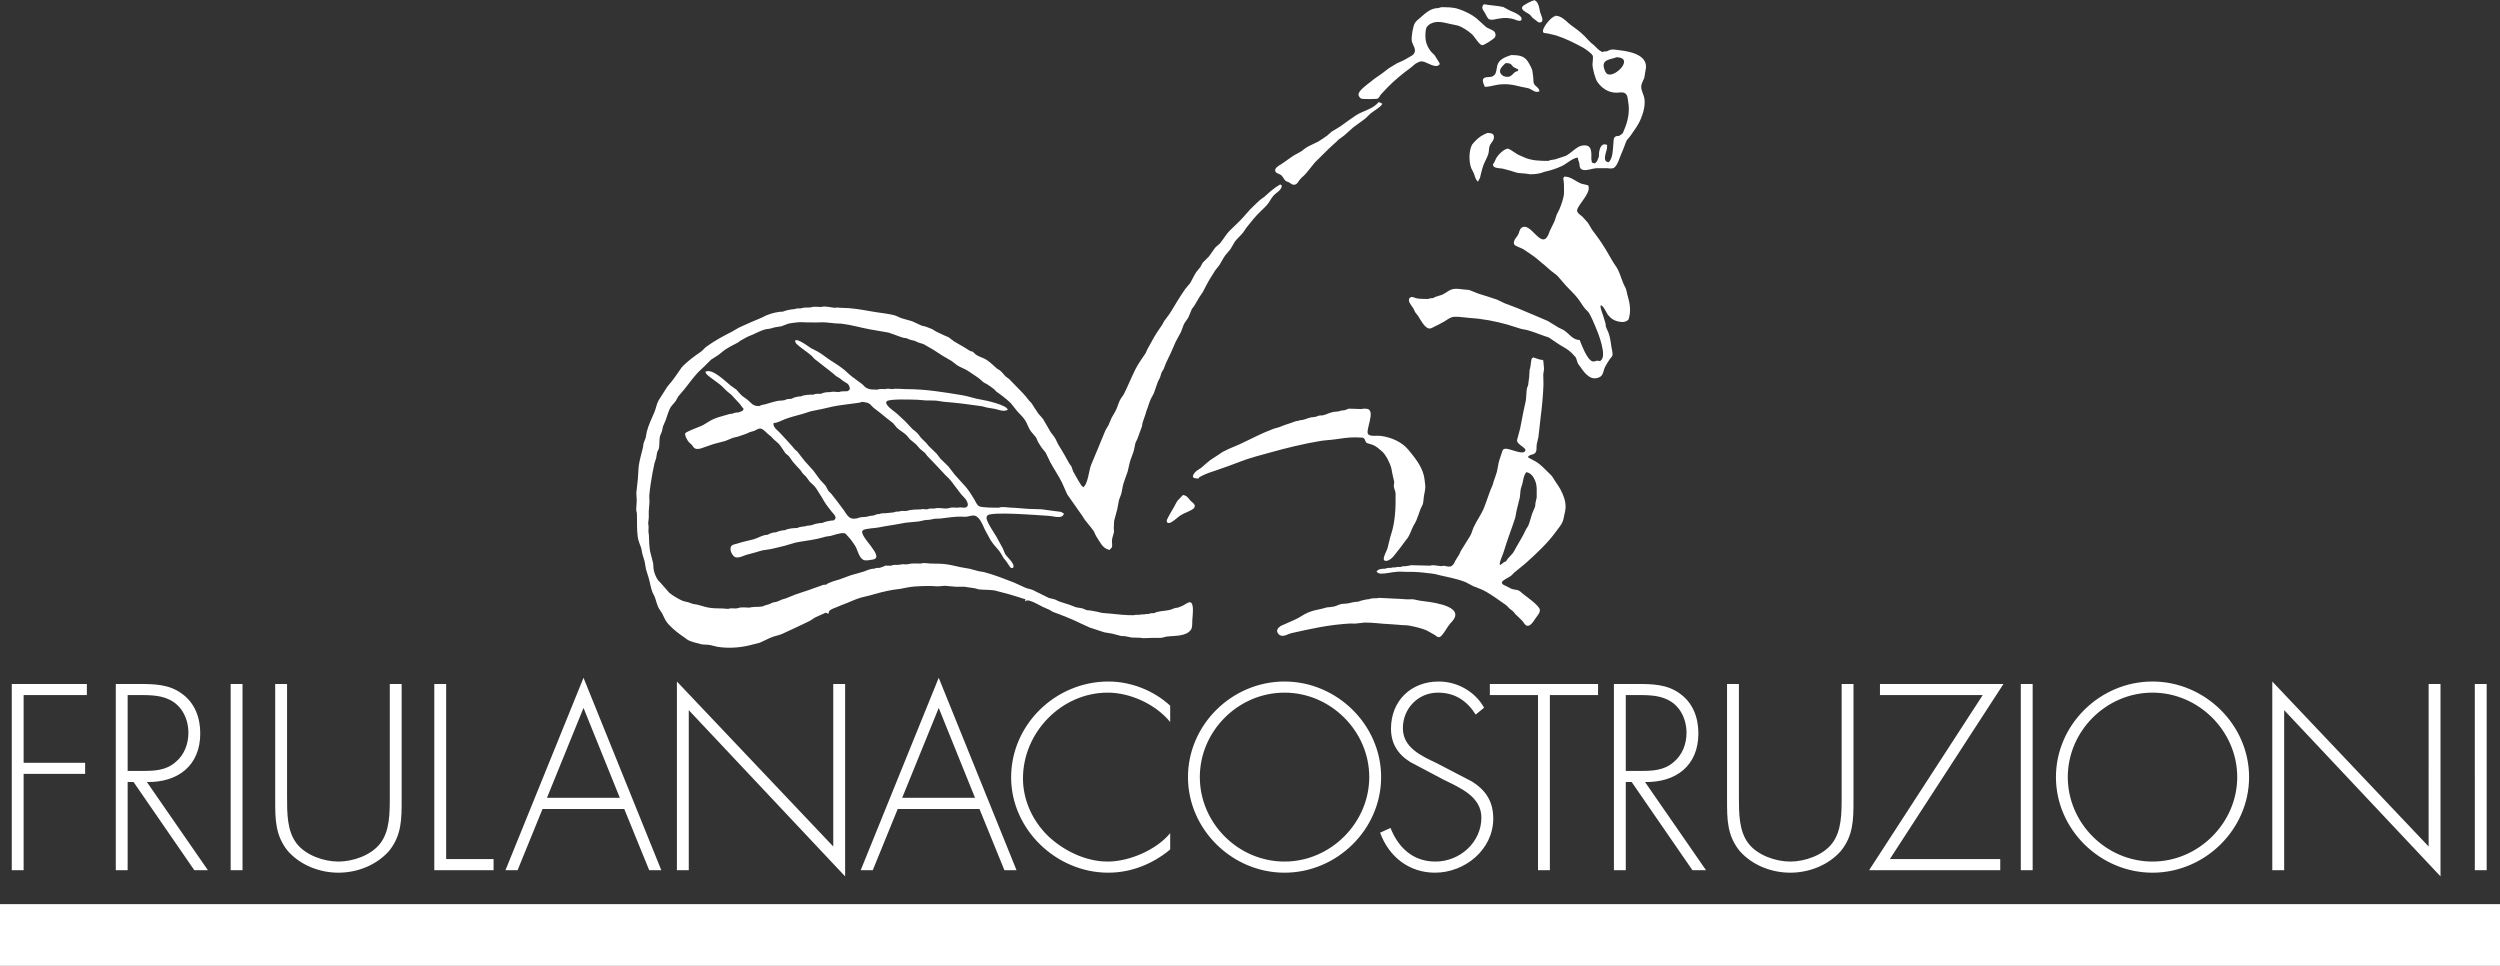 <svg xmlns="http://www.w3.org/2000/svg" viewBox="0 0 568.13 219.492"><rect x="0" y="0" width="568.13" height="219.492" fill="#333333" stroke="none"/><g fill="#fff"><path d="M2.676 197.757H5.37v-21.89h13.974v-2.526H5.37v-15.38h14.37v-2.522H2.675M45.508 166.66c0-3.59-1.235-6.958-4.264-9.087-2.864-2.08-6.23-2.135-9.656-2.135h-5.275v42.32h2.694v-20.04h1.348l13.807 20.04h3.086l-13.863-20.04c7.016.115 12.123-3.7 12.123-11.06zm-16.5 8.532V157.96h1.74c2.47 0 5.332-.113 7.578.954 3.03 1.35 4.49 4.49 4.49 7.637 0 2.527-.956 5.055-2.976 6.683-2.133 1.852-4.77 1.96-7.408 1.96h-3.424zM52.418 155.438h2.694v42.32h-2.694zM88.58 181.03c0 3.815 0 7.858-2.19 10.664-2.074 2.696-6.228 4.1-9.483 4.1-3.256 0-7.408-1.403-9.486-4.1-2.187-2.806-2.187-6.85-2.187-10.664v-25.592H62.54v26.38c0 4.32 0 8.023 2.86 11.56 2.865 3.255 7.243 4.942 11.507 4.942 4.264 0 8.642-1.687 11.506-4.94 2.862-3.54 2.862-7.24 2.862-11.562v-26.38H88.58v25.592zM101.39 155.438h-2.695v42.32h13.47v-2.527H101.39M114.87 197.757h2.75l5.67-13.917h18.575l5.67 13.917h2.75l-17.68-43.728-17.736 43.727zm9.427-16.45l8.307-20.43 8.252 20.43h-16.56zM189.36 192.368l-35.53-37.492v42.88h2.693v-36.373l35.533 37.777v-43.722h-2.697M195.593 197.757h2.743l5.672-13.917h18.58l5.666 13.917h2.754l-17.682-43.728-17.733 43.727zm9.427-16.45l8.307-20.43 8.25 20.43H205.02zM229.78 176.657c0 11.84 10.272 21.663 22.06 21.663 5.22 0 10.102-1.965 14.088-5.276v-3.707c-3.146 3.82-9.323 6.456-14.2 6.456-4.997 0-10.046-2.47-13.583-5.838-3.538-3.48-5.672-8.137-5.672-13.082 0-10.38 8.704-19.47 19.254-19.47 5.218 0 10.942 2.69 14.2 6.677v-3.707c-3.764-3.476-8.925-5.497-14.036-5.497-12.007 0-22.11 9.766-22.11 21.78zM291.916 154.876c-11.957 0-21.945 9.823-21.945 21.72 0 11.9 10.046 21.725 21.946 21.725 11.897 0 21.946-9.822 21.946-21.725 0-11.896-10.05-21.72-21.946-21.72zm0 40.916c-10.55 0-19.253-8.755-19.253-19.198 0-10.437 8.704-19.19 19.253-19.19 10.494 0 19.25 8.754 19.25 19.19 0 10.386-8.756 19.198-19.25 19.198zM334.52 177.606l-8.086-4.208c-3.424-1.63-7.63-3.48-7.63-7.916 0-4.434 3.423-8.08 7.966-8.08 3.986 0 6.678 1.966 8.586 4.99l1.907-1.566c-2.017-3.65-6.06-5.95-10.323-5.95-6.342 0-10.834 4.435-10.834 10.72 0 3.368 1.573 5.84 4.38 7.576l7.63 4.043c3.65 1.793 8.533 3.815 8.533 8.585 0 5.616-4.884 9.993-10.442 9.993-5.105 0-8.415-3.14-10.21-7.636l-2.36 1.07c1.964 5.44 6.568 9.093 12.457 9.093 6.848 0 13.253-5.276 13.253-12.294 0-3.82-1.63-6.398-4.828-8.42zM338.572 157.96h10.943v39.797h2.697V157.96h10.947v-2.522H338.57M385.96 166.66c0-3.59-1.236-6.958-4.268-9.087-2.862-2.08-6.23-2.135-9.652-2.135h-5.276v42.32h2.697v-20.04h1.342l13.81 20.04h3.088l-13.865-20.04c7.016.115 12.126-3.7 12.126-11.06zm-16.5 8.532V157.96h1.733c2.474 0 5.336-.113 7.58.954 3.03 1.35 4.49 4.49 4.49 7.637 0 2.527-.953 5.055-2.975 6.683-2.136 1.852-4.77 1.96-7.41 1.96h-3.418zM418.518 181.03c0 3.815 0 7.858-2.19 10.664-2.078 2.696-6.23 4.1-9.483 4.1-3.26 0-7.415-1.403-9.488-4.1-2.187-2.806-2.187-6.85-2.187-10.664v-25.592h-2.696v26.38c0 4.32 0 8.023 2.86 11.56 2.868 3.255 7.24 4.942 11.51 4.942 4.266 0 8.644-1.687 11.505-4.94 2.86-3.54 2.86-7.24 2.86-11.562v-26.38h-2.69v25.592zM427.224 155.438v2.522h23.353l-25.82 39.797h29.805v-2.526h-25.09l25.817-39.792M459.23 155.438h2.695v42.32h-2.696zM489.163 154.876c-11.952 0-21.946 9.823-21.946 21.72 0 11.9 10.045 21.725 21.946 21.725 11.9 0 21.946-9.822 21.946-21.725 0-11.896-10.047-21.72-21.947-21.72zm0 40.916c-10.55 0-19.254-8.755-19.254-19.198 0-10.437 8.702-19.19 19.253-19.19 10.493 0 19.254 8.754 19.254 19.19 0 10.386-8.76 19.198-19.254 19.198zM551.913 192.368l-35.53-37.492v42.88h2.698v-36.373l35.53 37.777v-43.722h-2.697M562.405 155.438h2.696v42.32h-2.695z"/></g><path fill="#fff" d="M0 219.492h568.13v-14.027H0v7.008"/><g fill="#fff"><path d="M322.805 136.523c-.63-.077-1.232-.303-1.826-.345-.382.016-.774.026-1.155.03-2.1-.17-4.275-.205-6.353-.34-.696.186-1.67-.03-2.305.288-.52 0-2.11.36-2.502.578-.835 0-1.64.247-2.402.398-.32.035-.64.057-.97.088-.86 0-1.387.448-2.13.618-.592.13-1.087.13-1.71.206-.353.1-.713.196-1.068.3-1.094.217-2.146.438-3.146.866-1.012.423-1.868 1.114-2.827 1.54-1.113.502-2.227 1-3.342 1.49-.658.436-1.215 1.054-.53 1.847.264.31.666.435 1.094.403.654-.052 1.202-.465 1.836-.603 2.13-.48 4.265-.96 6.44-1.357 2.228-.41 4.507-.686 6.833-.835.417 0 .83.01 1.242.02.71-.077 1.418-.155 2.125-.237 1.877-.03 3.753.294 5.578.352 1.073.03 2.068.186 3.084.236.475.02.897 0 1.336.082 1.377.247 2.842.59 4.11 1.114.607.352 1.212.69 1.824 1.03.29.187.547.48.907.507.283.01.495-.176.67-.372.675-.743 1.114-1.646 1.712-2.435.443-.588 1.037-1.04 1.29-1.732 1.046-2.84-6.013-3.504-7.817-3.737zM270.538 113.778c-.516-.604-.825-1.18-1.707-1.288-.427.464-.994.99-1.376 1.495-.206.382-.412.773-.62 1.154-.556.98-1.154 1.93-1.628 2.938-.093.196-.093.608.134.723.207.088.475.062.67-.03.867-.428 1.542-1.207 2.362-1.717.896-.557 2.145-.872 2.918-1.532.134-.11.175-.288.216-.442.115-.546-.685-.964-.968-1.3zM303.37 99.845c1.53-.227 3.088-.474 4.718-.454l1.525.063c.03.01.057.016.082.02.62.176.455.914.94 1.202l1.36.434c.733.283 1.466.943 2.063 1.46.877.74 1.883 2.793 2.135 3.877.078.41.154.83.227 1.236.145.614.278 1.222.424 1.83-.037.315-.072.625-.103.944.032.62.403 1.1.408 1.743.057 3.166-.087 6.43-1.016 9.22-.35 1.036-.526 2.124-.825 3.192-.176.594-1.006 1.955-.83 2.553.098.34.51.34.8.258 1.05-.31 1.742-1.464 2.402-2.27.576-.7 1.06-1.36 1.566-2.078l.712-.912c.4-.676.675-1.413.99-2.135.268-.618.67-1.18.928-1.795.33-.814.618-1.623.897-2.453.186-.397.37-.795.557-1.188.206-.664.154-1.376.305-2.092.113-.548.324-1.578.262-2.135-.092-.82-.164-1.64-.35-2.394-.547-2.154-2.062-4.03-3.477-5.748-1.536-1.852-3.984-2.86-6.315-3.172-.84-.113-2.068.176-2.75-.278-1.01-.68 1.955-5.73-.515-5.89-.33-.02-.773-.04-1.062.073-1 0-1.934-.093-2.877-.093-.35.123-.71.252-1.06.377-.362 0-.774.04-1.058.194-.195.03-.387.062-.578.098-.938 0-1.737.324-2.52.635-.248.082-.507.16-.753.232-.525 0-1.057.02-1.438.288-.195.03-.387.06-.577.092-.866 0-1.583.402-2.336.6-.408.112-.877.06-1.228.267-.547 0-.964.248-1.434.397-1.025.32-2 .67-2.99 1.067-.37.11-.753.212-1.135.32-.707.283-1.413.567-2.113.856-1.93.855-3.796 1.846-5.72 2.718-1.396.634-3.34 1.294-4.547 2.223-.675.438-1.35.886-2.026 1.33-.67.494-1.253 1.066-1.908 1.63-.517.438-1.203.68-1.64 1.242-.862 1.117-.228 1.334.906 1.303 0-.268.382-.418.557-.506 1.208-.654 2.548-1.045 3.847-1.484 1.65-.567 3.28-1.154 4.92-1.793 2.243-.873 4.536-1.466 6.92-2.115 3.71-1.03 7.568-1.99 11.467-2.63 1.07-.173 2.154-.195 3.262-.36z"/><path d="M353.372 109.272c-.36-.578-.625-1.072-1.16-1.562-.81-.737-1.53-1.562-2.372-2.243-.81-.67-1.738-.995-2.594-1.542 0-.227.222-.367.396-.45.372-.18.862-.185 1.176-.483.53-.505.283-1.346.407-2.04.088-.543.3-1.085.382-1.65.196-1.332.273-2.673.454-4.034.33-2.588.61-5.202.697-7.9-.016-.732-.026-1.464-.047-2.2.02-.522.175-.904.175-1.45-.056-.604-.118-1.217-.175-1.83-.134 0-.103.035-.103-.094-.804 0-1.5-.413-2.212-.573-.067.058-.14.115-.21.176-.053.103-.114.196-.17.3-.068.545-.147 1.092-.224 1.628-.06.268-.123.526-.185.784-.03.547-.067 1.083-.103 1.63-.083.598-.16 1.2-.237 1.804-.093.237-.175.47-.27.7-.153.95-.122 1.966-.266 2.878-.177.805-.356 1.61-.532 2.413-.242 1.28-.49 2.56-.742 3.836-.232.876-.47 1.748-.7 2.624-.12 1.16 2.58 1.826 1.746 2.615-.788.756-3.495-.826-4.548-.61-.314 0-.5.325-.566.578-.254.887-.614 1.727-.825 2.61-.165.685-.218 1.35-.382 2-.194.743-.524 1.505-.752 2.243-.06.222-.12.438-.175.655-.785 1.7-1.295 3.512-1.99 5.265-.63 1.562-1.677 2.944-2.383 4.48-.28.61-.424 1.377-.784 1.95-.712 1.145-1.418 2.29-2.124 3.424-.124.268-.248.54-.372.814l-.835 1.33c-.237.428-.36.913-.81 1.223-.788.537-1.624-.24-2.34.09-.713 0-1.914-.394-2.6-.11-1.16 0-2.285-.087-3.46-.087-.423 0-1.012-.073-1.352.088-.252.036-.506.067-.763.11-.413 0-.825.02-1.16.185-.372 0-.86-.053-1.15.093-.31 0-.722-.016-.97.1-.453 0-.99-.017-1.34.194-.66 0-1.588.03-1.93.576-.318 0 .36.527.774.543 1.35.042 2.6-.35 3.944-.433.758-.046 1.562.062 2.305.04 1.635-.05 3.166.105 4.72.3.458.062.91.067 1.33.176 2.335.613 4.893.96 7.1 1.857.567.3 1.135.602 1.707.902.68.272 1.366.54 2.048.814 1.897.897 3.608 2.268 5.377 3.46.294.2.5.506.764.753.293.23.57.457.87.685.186.228.377.45.567.676.505.506 1.042.976 1.558 1.517.305.325.448.727.824 1 .144.105.335.14.53.105.712-.124 1.356-1.285 1.738-1.826.35-.515.948-1.098.887-1.8-.093-.964-3.074-3.006-3.826-3.614-.3-.237-.558-.536-.898-.722-.383-.217-.898-.217-1.336-.32-.51-.118-.995-.412-1.44-.66-.32-.18-1.277-.433-1.104-.99.15-.458 1.682-1.103 2.105-1.464.222-.217.443-.443.66-.67.85-.69 1.7-1.393 2.547-2.084 2.45-2.206 5.002-4.547 6.93-7.21.548-.77 1.243-1.524 1.59-2.412.154-.41.194-.782.288-1.222.134-.598.294-1.17.33-1.836.066-1.572-.526-2.94-1.17-4.17-.364-.693-.828-1.266-1.24-1.93zm-4.156 2.64v1.146c-.093.422-.185.846-.284 1.267-.036.3-.01.578-.098.846-.217.526-.443 1.054-.66 1.58-.33.927-.5 1.854-.882 2.737-.165.273-.335.54-.5.808-.778 1.724-1.83 3.28-2.712 4.95-.46.878-1.414 1.45-1.84 2.353-.445 0-.785.495-1.156.67 0 .154-.057.094-.19.094v-.094h-.094c0-.72.706-2.145.93-2.897.75-2.562 1.73-5.012 2.546-7.518.196-.62.238-1.258.382-1.896.237-.96.485-1.93.722-2.894.113-.676.093-1.32.228-2 .113-.356.226-.728.34-1.09.29-1.112.217-1.753.907-2.68 1.084.205 1.604 1.03 2 1.928.35.783.392 1.733.36 2.692zM238.33 117.233c.856.043 1.83.393 2.692.217.433-.087.62-.35.778-.73-.15 0-.49-.377-.778-.408-1.475-.15-2.918-.414-4.336-.573-.985-.032-1.98-.057-2.965-.094-1.32-.057-2.567-.252-3.95-.278-.834-.016-2-.31-2.79.01-.896 0-4.01.017-4.557-.376-.45-.325-.707-.985-.965-1.43-.608-1.015-1.248-2.05-2.03-2.975-.795-.922-1.62-1.736-2.415-2.67-.505-.65-1.01-1.3-1.516-1.954-.6-.583-1.196-1.17-1.8-1.755-.273-.37-.552-.73-.83-1.103-.588-.567-1.17-1.14-1.758-1.7-.213-.265-.44-.527-.656-.79l-1.114-1.083c-.356-.46-.737-1.016-1.186-1.408-.28-.216-.546-.434-.816-.65-.525-.56-1.05-1.123-1.578-1.69-.578-.536-1.165-1.077-1.742-1.624-.815-.758-1.82-1.273-2.476-2.228-.144-.196-.23-.51-.05-.728.504-.628 5.78-.392 6.92-.37.705.06 1.412.113 2.118.165.774.03 1.53-.027 2.305.05.516.078 1.026.155 1.542.237 3.038.243 5.8.583 8.75 1.02.387.105.78.208 1.165.306.598.104 1.197.2 1.8.3.887.24 2.01.675 2.908.226 0-1.073-5.038-2.192-6.058-2.336-1.444-.212-2.867-.784-4.337-1.01-4.15-.676-8.225-1.372-12.69-1.372-.665 0-2.65-.19-3.083 0-.516 0-1.165-.207-1.63 0-.525 0-1.31-.114-1.737.104-.887 0-1.66.05-2.408-.29-.52-.226-.727-.623-1.155-.964-.908-.727-1.98-1.397-2.847-2.16-.35-.32-.7-.634-1.052-.954-1-.825-2.117-1.552-3.192-2.222-1.02-.645-1.904-1.423-2.94-2.02-.52-.264-1.045-.527-1.56-.795-1.04-.67-2.087-1.572-3.316-1.855-.095.03-.19.062-.29.093 0 .345.1.593.337.82 1.084 1.016 2.342 1.717 3.445 2.718.196.216.397.433.595.65 1.364 1.072 2.735 2.14 4.102 3.206l.815.712c.29.175.58.346.866.516.242.196.49.387.732.583.36.227.716.448 1.073.675.263.263.634 1.026.34 1.392-.154.093-.314.18-.47.278-.566 0-1.443-.025-1.925.19-.53 0-1.37-.2-1.826 0-.763 0-1.622.042-2.212.388-.573 0-1.28-.062-1.735.19-.827 0-2.143.037-2.787.388-.73 0-1.655.227-2.212.572-.56 0-1.107.037-1.54.294-.226.03-.45.062-.677.093-1.27 0-2.514.537-3.666.83-.49.124-1.008.16-1.428.428-1.466 0-1.693-.586-2.628-1.412-.428-.314-.86-.624-1.284-.938-.488-.428-.85-.97-1.294-1.402-.43-.305-.864-.62-1.3-.924-1.168-.933-4.203-4.012-5.715-3.124 0 .273.223.54.43.717.933.8 1.9 1.403 2.85 2.166.556.438 1.007.96 1.522 1.454.366.31.737.614 1.11.918.646.696 1.288 1.392 1.935 2.093.286.346.46.712.812 1.03 0 .635-.764.646-1.156.862-.49 0-.977.066-1.35.29-.574 0-1.067.184-1.564.323-1.126.32-2.31.624-3.318 1.17-.706.377-1.45.944-2.158 1.26-.554.24-3.488 1.33-3.68 1.675-.24.407.473 1.67.757 1.985.25.227.488.46.736.686.234.3.363.608.72.804.32.18.83.104 1.187.03 1.003-.35 2.014-.7 3.02-1.04.884-.238 1.76-.47 2.645-.7.61-.24 1.227-.49 1.838-.74.35-.077.693-.16 1.04-.24.646-.213 1.262-.45 1.93-.666.245-.12.485-.223.732-.34.367-.11.728-.218 1.094-.325.376-.176.908-.558 1.364-.506.622.062 1.21.8 1.68 1.207.267.216.532.428.798.65.15.164.294.34.446.504.41.36.822.728 1.232 1.083.573.66.97 1.398 1.48 2.095.23.31.642.495.897.825.29.412.582.82.878 1.237.542.655 1.137 1.233 1.694 1.857.16.238.317.464.472.696.286.294.572.573.858.866.256.356.517.707.77 1.057.542.557 1.13.965 1.535 1.62.43.7.87 1.392 1.305 2.083.286.474.53.98.876 1.434.436.566.843 1.16 1.295 1.7.306.372.672.677.822 1.125.147.443-.105.567-.387.83-.62 0-2.145.305-2.596.578-.616 0-1.807.22-2.308.48-.196.034-.386.065-.577.103-.314 0-.722.045-.962.186-.492 0-.902.133-1.35.19 0 .1-.04.067-.094 0h-.095c0 .165-.18.14-.29.195-.867 0-2.106.108-2.788.485-.472 0-1.686.253-2.02.484-.648 0-1.448.238-1.927.572-1.184 0-2.132.737-3.184 1.022-1.22.325-2.5.56-3.67.96-.383.122-.92.184-1.25.432-.456.32-.382 1.088-.19 1.548.154.39.56 1.03 1.002 1.144.838.212 1.774-.35 2.485-.557 1.008-.31 1.946-.48 2.913-.82.944-.334 1.952-.304 2.92-.55.937-.254 1.945-.42 2.914-.703.802-.23 1.61-.47 2.416-.71 1.65-.336 3.316-.49 4.982-.862.616-.16 1.232-.324 1.848-.485.376-.056.758-.117 1.135-.17.793-.226 2.113-.68 2.99-.628.422.02.57.35.83.616.654.67 1.216 1.445 1.71 2.213.588.907.857 2.742 1.93 3.253.556.258 1.38.02 1.98-.052 3.366-.437-3.502-5.6-2.094-6.687.55-.428 2.867-.47 3.712-.66 1.232-.278 2.475-.413 3.765-.65.773-.138 1.547-.283 2.32-.417.928-.088 1.856-.176 2.785-.258.516-.104 1.022-.217 1.547-.324.355-.02.712-.047 1.067-.078.35-.072.696-.144 1.04-.222.45-.016.893-.036 1.342-.05 1.315-.156 2.702-.37 4.048-.43.607.005 1.217.01 1.825.02.61-.057 1.418-.417 2.02-.22 1.115.345 1.77 2.186 2.23 3.16.395.732.793 1.465 1.19 2.196.48.794 1.108 1.578 1.758 2.27.588.63.897 1.35 1.34 2.042.187.22.372.442.553.67.304.44.603.887.896 1.33.13.15.362.288.573.19.155-.077.217-.22.207-.406-.046-.86-1.403-2.012-1.893-2.718-.18-.438-.365-.872-.546-1.31-.485-.892-.974-1.784-1.47-2.678-.68-1.175-1.768-2.62-2.18-3.908-.1-.29-.057-.65.118-.875.778-1.026 12.05-.036 13.97.056zm-18.476-2.217c-.438.695-1.48.103-2.108.36-.624 0-1.51-.145-2.02.094-.25.035-.517.062-.77.098-.675 0-1.964-.272-2.5 0-.636 0-1.316-.062-1.826.19-.443 0-.955-.154-1.35 0-.92 0-1.75.04-2.58.182-.237.056-.464.118-.696.174-.49.052-1.217-.098-1.63.125-.447 0-.886.013-1.252.198-.608.063-1.217.125-1.826.186-.495 0-1.052-.008-1.444.19-.407 0-.846.1-1.155.296-.196.03-.38.062-.578.092-.336 0-.697.063-.96.196-.228.03-.45.063-.676.093-.562 0-1.18.063-1.64.29-.252.037-.51.06-.77.104-.4 0-.82-.13-1.103-.36-.545-.434-.85-1.11-1.247-1.63-.578-.783-1.173-1.558-1.732-2.31-.365-.466-.736-.924-1.103-1.394-.206-.206-.418-.412-.62-.613-.213-.396-.435-.8-.65-1.19-.448-.49-.89-.976-1.335-1.46-.46-.63-.923-1.27-1.384-1.903-.66-.794-1.36-1.47-2.04-2.268-.582-.68-1.085-1.435-1.65-2.12-.2-.176-.406-.355-.61-.53-.232-.284-.466-.563-.704-.847-.856-.97-1.76-1.92-2.622-2.862-.482-.53-1.077-.888-1.4-1.543-.105-.216-.128-.47-.074-.72.838 0 1.877-.62 2.622-.894 1.278-.478 2.588-.798 3.91-1.16.648-.2 1.29-.407 1.937-.618.923-.186 1.846-.376 2.77-.566 1.427-.37 2.933-.686 4.45-.877.968-.124 1.933-.238 2.876-.383.552-.082 1.068-.098 1.538-.314.496.057 1.083.113 1.517.335.484.247.758.768 1.196 1.083 1.047.76 1.98 1.56 3.006 2.384.438.34.87.68 1.304 1.01.31.372.62.737.923 1.105.707.634 1.486 1.03 2.17 1.675.25.305.49.598.738.892.48.403.944.79 1.423 1.18l.902 1.027c.372.3.743.603 1.114.907.166.218.325.44.496.66 1.38 1.388 2.71 2.858 4.063 4.296.397.424.918.856 1.28 1.305.783 1.032 1.556 2.06 2.34 3.08.397.505.97.928 1.27 1.495.175.328.44.896.21 1.26z"/><path d="M270.548 136.885c-.438-.177-1.434.613-1.826.788-.35.135-.696.273-1.042.413-.743 0-1.222.366-1.846.52-1.083.263-2.62.217-3.542.727-.42 0-.923.01-1.254.196-.31 0-.71-.022-.958.092-.35 0-.773-.035-1.062.093-.444 0-.97-.05-1.347.098-1.86 0-3.582-.164-5.294-.36-.64-.05-1.28-.108-1.918-.165-.448-.108-.908-.212-1.357-.314-.447-.083-.906-.165-1.355-.247-.248-.016-.49-.03-.732-.048-.372-.14-.743-.29-1.104-.44-.47-.076-.93-.153-1.393-.235-.464-.18-.94-.362-1.403-.543-.814-.263-1.63-.52-2.45-.788-.308-.145-.613-.29-.922-.443-.46-.1-.918-.22-1.382-.34-1.228-.603-2.465-1.206-3.692-1.825-.516-.206-1.072-.272-1.598-.474-.888-.402-1.774-.813-2.662-1.217-2.196-.85-4.403-1.723-6.713-2.34-.5-.09-1.01-.18-1.516-.274-.59-.16-1.172-.326-1.755-.49-.696-.125-1.402-.247-2.093-.366-1.186-.242-2.34-.568-3.58-.706-1.123-.13-2.19-.093-3.36-.13-.64-.02-1.507-.252-2.115.006-.64 0-2.218-.094-2.692.104l-.67.092c-.35 0-.742-.12-1.062 0-.228.03-.45.062-.676.094-.546 0-1.21-.06-1.634.19H201.1c0 .134-.99.387-1.156.485-.454 0-.902.004-1.248.194-.97 0-1.702.417-2.527.695-.95.272-1.888.535-2.837.808-.85.31-1.7.624-2.55.94-.742.222-2.572.695-3.055 1.21h-.384c-.29 0-.552.146-.794.23-.903.323-1.816.617-2.692.958-.982.33-1.966.65-2.944.97-.788.32-1.575.628-2.356.948l-.843.247c-.382.172-.763.337-1.147.5-.307.1-.62.105-.933.192-.336.144-.668.29-1.003.433-.402.124-.897.196-1.24.43-.256.034-.51.065-.766.097-.45 0-1.973.052-2.312.196-.68 0-1.975-.175-2.5.093-.192.03-.383.063-.58.1-.523 0-1.31-.12-1.73.098-.417-.03-.838-.062-1.255-.098-1.148-.016-2.296-.02-3.36-.223-.832-.154-1.518-.438-2.32-.623-.37-.068-.747-.13-1.12-.196-.334-.12-.672-.238-1.007-.355-.402-.1-.807-.196-1.21-.3-.933-.376-2.415-1.248-3.168-1.908-.63-.717-1.258-1.438-1.885-2.155-.216-.226-.438-.465-.657-.685-.467-.696-.874-1.665-.993-2.51-.032-.45-.067-.89-.1-1.33-.233-.91-.463-1.807-.697-2.714-.2-1.206-.227-2.448-.265-3.65-.036-.252-.073-.51-.104-.77l.03-1.25c-.03-.218-.058-.435-.09-.66.047-.456.09-.9.138-1.353 0-.453-.01-.902-.01-1.355l.165-2.213c-.016-.444-.03-.897-.052-1.34.142-1.76.434-3.482.735-5.21.15-.723.3-1.454.452-2.18.13-.398.255-.8.384-1.188.067-.407.126-.814.196-1.22.09-.384.34-.657.428-1.007.193-.888.03-1.852.24-2.76.15-.365.3-.736.45-1.104.08-.36.156-.73.23-1.097.218-.5.43-1 .64-1.5.31-.86.53-1.702.91-2.527.292-.635.9-1.15 1.315-1.723.216-.36.426-.737.637-1.108l1.496-1.77c.936-1.21 1.91-2.51 2.968-3.67.513-.485 1.023-.97 1.534-1.455.48-.474.958-.96 1.44-1.44.553-.35 1.102-.7 1.653-1.056.477-.382.954-.763 1.43-1.14.935-.63 1.98-1.166 2.99-1.676.19-.145.386-.284.577-.428.415-.227.828-.46 1.243-.69.516-.315 1.06-.465 1.606-.718.845-.392 1.688-.82 2.6-1.11.437-.148.84-.133 1.31-.23.33-.1.656-.187.988-.28.542-.086 1.077-.174 1.614-.267.492-.19.982-.38 1.475-.567.69-.17 1.374-.216 2.106-.31.743-.092 1.48-.015 2.212.012.666.02 1.37-.037 2.024.015.507-.015 1.017-.03 1.53-.047.993.016 2.02.186 2.983.258.415.02.833.03 1.248.052 2.244.252 4.384.918 6.545 1.305 1.408.247 2.815.49 4.218.732 1.005.36 2.006.716 3.01 1.078.373.104.636.175 1.038.19.27.12.543.233.816.35.33.08.66.16.99.233.34.155.68.294 1.03.443.403.144.81.2 1.187.4 1.423.77 2.816 1.62 4.167 2.554.69.407 1.38.804 2.078 1.212l1.228.948c.85.557 1.892.846 2.717 1.444.794.578 1.64 1.052 2.398 1.65.325.278.646.557.96.84.263.14.52.273.778.407.537.36 1.135.742 1.62 1.165.154.16.304.33.454.49 1.176.82 2.27 1.645 3.316 2.66.48.615.964 1.224 1.45 1.826.67.732 1.345 1.325 1.866 2.17.464.76.66 1.64 1.21 2.357.408.48.81.965 1.213 1.45.145.33.284.654.423.98.258.41.516.823.768 1.23.326.408.645.81.97 1.212.387.712.66 1.45 1.046 2.165.836 1.548 1.836 3 2.63 4.565.412.912.815 1.83 1.222 2.752 1.16 1.65 2.32 3.307 3.48 4.956.722 1.278 1.743 2.192 2.548 3.403.17.36.34.71.51 1.078.252.407.51.813.763 1.217.624.995 1.14 1.697 2.357 1.98 0-.2.443-.407.516-.686.113-.51-.062-1-.01-1.522.062-.67.32-1.215.46-1.824l-.047-1.066c.03-.512.057-1.022.082-1.532.238-.872.47-1.743.702-2.614.164-.71.227-1.413.402-2.115.164-.458.34-.917.504-1.376.217-.81.284-1.644.53-2.438.31-.886.625-1.774.934-2.66.165-.687.32-1.376.48-2.073.252-.954.705-1.855.96-2.83.107-.52.21-1.053.324-1.58.16-.328.32-.664.475-1.004l1.02-2.806c.042-.273.094-.547.135-.81.175-.66.458-1.254.65-1.882.076-.274.15-.537.226-.8.392-.882.593-1.867 1.006-2.738.222-.413.438-.825.665-1.238l.933-2.666c.154-.304.314-.603.47-.918.128-.397.25-.805.38-1.202.155-.247.31-.495.46-.748.174-.438.34-.882.51-1.325l1.113-2.336c.37-.85.748-1.71 1.12-2.56.406-.744.81-1.49 1.21-2.234.207-.552.408-1.104.61-1.655.288-.587.752-1.072 1.066-1.65.263-.623.52-1.247.773-1.876.175-.227.35-.46.532-.696.402-.69.815-1.377 1.217-2.068.232-.34.464-.68.7-1.016.537-.985 1.032-2.052 1.63-3.017.402-.65.81-1.3 1.212-1.95.325-.412.645-.83.974-1.242.44-.696.83-1.49 1.3-2.17.392-.47.79-.934 1.18-1.397.352-.593.697-1.18 1.043-1.77.572-.752 1.33-1.38 1.918-2.113.212-.325.44-.66.65-.99 1.08-1.346 2.084-2.656 3.358-3.857.567-.53 1.165-1.093 1.64-1.712.413-.546.7-1.186 1.176-1.732.484-.567 1.196-.908 1.64-1.52.154-.223.3-.522.227-.82 0-.197-.226-.176-.38-.202-1.28.727-2.377 1.717-3.507 2.753-.227.16-.454.325-.68.485-.59.438-1.177 1.062-1.713 1.552-1.145 1.04-2.125 2.362-3.197 3.44-.722.715-1.454 1.397-2.202 2.128-.866.83-1.51 2.01-2.263 2.93-.35.416-.856.695-1.19 1.102-.46.644-.914 1.278-1.368 1.93-.476.483-.95.957-1.424 1.432-.176.33-.35.64-.526.964-.304.387-.62.77-.923 1.15-.536.784-.896 1.68-1.387 2.506-.387.464-.778.928-1.165 1.397-1.155 1.682-2.218 3.41-3.25 5.152-.432.732-1.02 1.397-1.515 2.1-.15.278-.293.55-.443.83-.397.587-.8 1.175-1.197 1.763-.794 1.227-1.444 2.553-2.176 3.81-.124.295-.258.583-.382.872-.805 1.217-1.69 2.393-2.34 3.692-.92 1.825-1.66 3.717-2.57 5.537-.267.526-.705.97-.957 1.5-.35.748-.557 1.574-.93 2.32-.318.563-.644 1.12-.963 1.688-.232.548-.46 1.083-.686 1.63-.232.392-.47.794-.7 1.186-1.095 2.59-2.1 5.193-3.22 7.772-.55 1.247-.726 4.516-1.866 5.182 0-.16-.294-.29-.392-.443-.278-.412-.516-.854-.784-1.277-.35-.614-.7-1.248-1.062-1.872-.135-.39-.278-.788-.417-1.19-.13-.17-.264-.346-.403-.52-.355-.64-.716-1.28-1.072-1.914-.46-.877-1.016-1.67-1.51-2.527-.305-.526-.475-1.093-.816-1.608-.3-.4-.598-.795-.897-1.19-.582-1.007-1.165-2.003-1.748-3.007-.357-.403-.718-.81-1.068-1.218-.542-.747-1-1.583-1.527-2.346-.196-.205-.39-.416-.598-.633-.887-1.25-2.042-2.33-3.104-3.435-.464-.475-.92-.95-1.377-1.418-.222-.16-.45-.325-.675-.49-.53-.454-.887-1.067-1.458-1.495-.222-.135-.45-.28-.666-.414-.753-.665-1.464-1.382-2.29-1.934-.99-.675-2.258-.768-3.05-1.764 0-.155-.497-.19-.647-.253-.465-.227-.856-.525-1.295-.794-.8-.49-1.65-.938-2.45-1.422-.412-.314-.83-.63-1.242-.938-.36-.155-.722-.315-1.093-.475-.567-.268-1.14-.536-1.712-.805-.382-.206-.716-.49-1.12-.65-.406-.16-.83-.32-1.237-.483-.323-.073-.644-.155-.958-.227-.732-.34-1.46-.68-2.186-1.01-.83-.238-1.66-.47-2.49-.708-.43-.19-.856-.376-1.285-.567-1.778-.52-3.603-.598-5.46-.954-1.155-.226-2.243-.38-3.476-.566-1.14-.165-2.31-.237-3.564-.253-.363-.004-.82-.133-1.152.006-.778 0-2.436-.52-3.174-.19-.722 0-1.81-.182-2.408.097-.504.01-1.018.03-1.53.05-.26.058-.52.115-.78.167-.478.03-.964-.04-1.346.165-.62 0-2.225.32-2.692.578-1.294 0-2.657.412-3.76.846-.356.185-.718.36-1.08.535-1.612.635-3.162 1.36-4.748 2.063-.69.294-1.294.758-1.952 1.093-1.996.996-3.996 2.09-5.828 3.415-.456.324-.775.814-1.237 1.134-1.526 1.07-3.1 2.175-4.404 3.604-.367.536-.743 1.067-1.11 1.603-.345.526-.775 1.052-1.133 1.546-.31.428-.69.764-1.003 1.202-.655 1.03-1.317 2.067-1.975 3.1-.493.89-.588 1.825-.978 2.738-.624 1.423-1.3 2.84-1.71 4.367l-.263 1.423-.48 1.248c-.046.32-.093.64-.136.96-.335 1.393-.797 2.898-.983 4.342-.06.96-.125 1.918-.185 2.883-.11 1.026-.227 2.047-.34 3.078l.096 1.733c-.04.713-.084 1.413-.126 2.115.054.295.11.578.16.867.067 1.876-.06 3.61.206 5.388.135.902.503 1.624.77 2.43.1.475.19.938.282 1.418.172.55.338 1.104.502 1.654.095.568.196 1.135.29 1.702.215.71.432 1.412.648 2.123.314 1.088.436 2.104.833 3.145l.51 1.036c.367.934.517 1.99 1.07 2.837.2.3.395.604.597.903.445.86.737 1.7 1.417 2.46 1.147 1.257 2.534 2.294 3.903 3.222.198.15.4.294.6.44.883.405 1.95.663 2.9.91.646.17 1.427.062 2.084.197.553.134 1.104.273 1.656.4 2.808.465 5.757.15 8.278-.575.453-.114.893-.223 1.342-.33.94-.398 1.854-.908 2.813-1.29.748-.29 1.56-.398 2.286-.722 2.136-.954 4.208-1.97 6.315-2.97.42-.27.85-.542 1.27-.815.746-.33 1.492-.665 2.234-.995.252-.077.37.026.566.145 0 .098.026.067.096 0h.095c0-.222.05-.454.18-.604.377-.423 1.148-.62 1.646-.846.748-.35 1.52-.608 2.284-.917 1.083-.444 2.166-.95 3.3-1.274.608-.146 1.212-.29 1.815-.44 1.67-.494 3.445-.958 5.214-1.277l1.913-.264c.994-.2 2.108-.44 3.175-.52 1.27-.1 2.454-.136 3.754-.12.514.037 1.025.058 1.535.088.542-.046 1.088-.088 1.63-.134.897.062 1.732.186 2.61.227.566-.004 1.144-.008 1.72-.02.8.124 1.6.237 2.404.35.328.094.648.176.968.264 1.196.13 2.36.056 3.547.232.423.112.845.216 1.27.33 1.494.35 2.855.778 4.304 1.226.5.154.907.35 1.464.422-.03.135-.066.26-.098.388h.098c0 .124-.036.098.098.098 0-.133.093-.165.21-.185.795-.14 2.754 1.01 3.472 1.387.516.278 1.072.454 1.608.713l.856.504c.485.18.97.355 1.454.535 1.078.455 2.186.837 3.244 1.325 1.222.562 2.408 1.145 3.63 1.682 1.108.37 2.222.737 3.336 1.094.6.104 1.197.205 1.8.304.686.18 1.367.356 2.047.537.283.015.566.025.84.04.52.1 1.036.2 1.55.305.64.016 1.28.037 1.92.057.226.035.453.066.68.097.732-.02 1.474-.05 2.206-.077.69 0 1.424.047 2.104-.035l.98-.248c1.846-.247 4.455.03 5.574-1.567.392-.567.263-1.495.315-2.238.048-.883.476-3.626-.422-3.987zM369.326 65.266c-.712-1.242-.99-2.66-1.63-3.95-.36-.722-.896-1.34-1.29-2.047-.927-1.677-1.948-3.383-3.057-4.96-.526-.718-1.053-1.44-1.58-2.15-.35-.538-.597-1.115-.994-1.62-.392-.434-.784-.872-1.176-1.31-.387-.33-.96-.667-1.16-1.13-.47-1.062 3.048-3.903 2.573-5.74-.03-.107-.093-.226-.19-.277-.49-.113-.976-.227-1.455-.34-1.3-.49-2.315-1.615-3.852-1.615-.062.098-.13.19-.195.29-.175 0-.052.18-.03.293.134.815.145 1.533.134 2.404 0 .35 0 .7-.01 1.062-.176 1.124-.583 2.29-1.017 3.336-.21.438-.428.87-.645 1.31-.165.5-.33.99-.494 1.48-.352.732-.712 1.453-1.062 2.175-.135.33-.263.66-.392 1-1.64 3.264-3.94-3.212-6.033-1.712-.505.36-.515 1.176-.82 1.66-.345.542-1.08 1.238-.896 1.98.035.134.117.268.242.34.588.372 1.32.567 1.938.924.758.51 1.517 1.025 2.27 1.54.845.61 1.618 1.373 2.443 1.99.505.456 1.02.893 1.526 1.347.5.413 1.088.758 1.552 1.243.63.727 1.253 1.444 1.877 2.166.87.934 1.8 1.774 2.604 2.784.577.732 1.052 1.588 1.63 2.32.293.37.71.65.96 1.052.597 1.01 1.05 2.124 1.505 3.197.506 1.185 2.774 6.733 1.094 7.672v.104c-.227-.04-.448-.083-.67-.124-.383.026-.75.29-1.146.165-1.247-.418-2.423-3.718-2.903-4.857-1.48 0-2.3-1.31-3.388-2.093-.443-.32-.933-.47-1.402-.733-.805-.5-1.62-.995-2.43-1.49-.953-.407-1.907-.814-2.86-1.223-1.388-.58-2.775-1.174-4.167-1.752-.913-.346-1.835-.69-2.754-1.04-.598-.285-1.186-.568-1.778-.847-1.398-.463-2.77-.922-4.203-1.35-.717-.284-1.428-.567-2.145-.85-.377-.026-.754-.062-1.135-.098-.65-.062-1.314-.18-2.02-.155-1.197.036-1.858.814-2.816 1.28-.69.323-1.558.39-2.186.83-.37 0-.772.03-1.056.19-.924 0-1.852.02-2.687-.135-.35-.062-.913-.386-1.264-.298-.118.077-.242.15-.366.227-.195.274-.16.692-.016.986.254.51.584.897.898 1.387.14.29.284.583.418.872.237.304.47.608.706.913.47.753 1.434 2.63 2.43 2.764.47.06.814-.227 1.17-.397.773-.366 1.51-.737 2.248-1.165.717-.428 1.423-1.057 2.33-1.098 1.172-.057 2.337.19 3.46.263 2.956.18 5.85.737 8.562 1.5 1.004.28 2.072.68 3.103.97.484.134 1.02.17 1.536.315 1.254.355 2.538.866 3.766 1.305.35.113.69.232 1.04.345l2.343 1.583c.938.594 1.943 1.052 2.774 1.857.33.35.65.69.97 1.036.268.46.318 1.016.556 1.495.206.27.402.543.604.816.93 1.376 2.393 3.29 4.42 2.16.752-.422.763-1.628 1.145-2.294.35-.604.67-1.222 1.092-1.79.185-.257.46-.433.536-.743.165-.666-.123-1.295-.196-1.903-.134-1.067-.31-2.253-.665-3.244-.2-.475-.407-.938-.613-1.408-.02-.242-.042-.48-.067-.716-.154-.62-.387-1.188-.557-1.827-.21-.763-.56-1.392-.613-2.232h.098v-.097c.54 0 1.315 1.768 1.603 2.165.217.228.434.455.64.68.567.5 1.325.795 2.083.903.682.1 1.23.068 1.796-.344.237-.18.278-.532.34-.805.423-1.773.026-3.402-.438-5.032-.177-.578-.193-1.166-.492-1.682zM335.892 41.288c0-.17.37-.66.438-.887.262-.968.433-1.943.773-2.845.324-.866.84-1.666 1.12-2.558.185-.604.09-1.3.318-1.872.3-.763 1.186-1.325.918-2.305-.154-.587-.922-.587-1.453-.603-1.186.475-2.027 1.016-2.914 1.996-.185.216-.37.438-.556.655-.742 1.397-.758 3.785-.21 5.306.185.37.37.743.556 1.108.31.63.33 1.44.912 1.903 0 .13-.035.103.1.103zM291.117 39.782c.484.392.654 1.017 1.104 1.372.212.083.43.17.646.258.475.242.78.696 1.434.536.537-.14.732-.7 1.053-1.093.432-.516.99-.923 1.433-1.434.68-.84 1.362-1.68 2.032-2.515.577-.567 1.154-1.145 1.732-1.712 1.03-1.062 2.057-2.02 3.166-3 .16-.156.315-.315.475-.476.413-.293.825-.593 1.238-.897.712-.628 1.413-1.258 2.124-1.897.913-.66 1.82-1.33 2.73-1.996.36-.35.716-.696 1.07-1.047.713-.63 2.44-1.537 2.79-2.3-.035 0-.546-.35-.855-.38-1.32 1.64-3.537 1.938-5.213 3.05-1.19.795-2.315 1.626-3.49 2.47-.65.393-1.29.78-1.94 1.177-.35.305-.7.62-1.052.923-.63.464-1.32.903-1.97 1.32l-2.402 1.17c-.753.407-1.34 1.067-2.125 1.428-1.284.594-2.423 1.558-3.594 2.346-.53.356-1.252.676-1.634 1.254-.113.16-.103.474-.02.66.204.413.916.502 1.27.784zM342.91 19.178c1.035.098 2.046.37 2.995.593.475.1.948.192 1.423.285.784.237 1.517 1.103 2.42.737.153 0 .076-.154.045-.284-.154-.64-.94-.917-1.2-1.5-.223-.516-.068-1.128-.19-1.686-.053-.408-.115-.82-.167-1.228-.15-.64-.443-1.052-.722-1.604-.902-1.758-2.072-1.975-4.114-1.975-1.114.38-2.507.825-3.022 2.042-.305.702-.222 1.826-.708 2.424-.18.217-.396.274-.607.44-.253.036-.51.066-.77.093-1.814 0-1.37 1.077-.865 2.222 1 0 1.84-.31 2.795-.464.825-.134 1.804-.175 2.686-.092zm-.77-4.838c.58.016 1.032-.01 1.394.434.135.155.268.304.393.453.37.186.742.372 1.104.557-.03.13-.06.253-.093.387-1.195 0-1.176 1.796-3.146 1.16-.283-.096-.556-.324-.726-.576-.64-.944.48-1.815 1.077-2.414z"/><path d="M372.977 19.636c.04-.758.464-1.294.69-1.944.13-.794.26-1.6.393-2.393.134-2.88-3.733-3.62-5.94-3.868-1.135-.124-1.852-.428-2.89.216-.452 0-.854.098-1.246.185v-.093c-.712-.314-1.166-.902-1.733-1.45-.246-.195-.493-.395-.74-.602-.517-.48-.93-1-1.41-1.475-1.005-1.01-2.076-1.784-3.2-2.59-.59-.432-1.073-.99-1.67-1.4-.507-.352-1.043-.615-1.734-.66v.092c-.928 0-3.382 3.017-2.764 3.728.042.037.083.073.124.098.33.052.665.104 1 .15.572.14 1.145.273 1.712.407 2.186.69 4.24 1.738 6.23 2.816.442.237 1.978 1.33 2.145 1.795.16.454-.047 1.423-.047 1.98 0 .908.6 3.212 1.067 3.92.995 1.463 2.476 2.52 4.394 2.52.65 0 1.453-.243 1.97.16.64.495.516 1.093.67 1.856.444 2.28-.104 4.636-.934 6.497-.087.223-.186.44-.273.65-.248.32-.567.424-.86.66-.347 0-.76.02-.976.27-.3.318-.258.907-.305 1.36-.135 1.423-.088 3.326-1.032 4.33-1.573 0-.634-2.16-.448-3 .02-.32.04-.628.062-.937-.258 0-.475-.16-.753-.104-.732.133-1.042 1.288-1.1 1.933l-.03.872c-.145.356-.294.706-.438 1.057l-.47.475c-.22-.067-.448-.13-.67-.196-.046-.25-.088-.51-.14-.767.022-1.274.196-3.104-1.402-3.146-.464-.016-.99.073-1.346.258-1.1.562-1.965 1.55-3.067 2.134-.81.267-1.62.535-2.435.793-.516.113-1.083.098-1.52.345-1.884 0-3.523-.066-5.08-.634-.577-.248-1.155-.495-1.733-.753-.774-.432-1.435-.978-2.218-1.37l-.113-.03c-.93 0-2.332 1.463-2.74 2.242-.24.454-.34.928-.72 1.315 0 .206.097.454.272.567.49.356 1.32.304 1.933.413.635.175 1.275.34 1.914.51.556.17 1.144.407 1.747.495.52.037 1.036.078 1.55.124.353.052.692.098 1.05.154.865 0 1.788-.077 2.56-.315.274-.093.548-.18.816-.278 1.402-.294 2.557-.69 3.805-1.258 1.212-.573 2.218-1.687 3.594-1.95v.093c.15 0 .1.072.108.19.036.377.212.625.29.986.1.55 0 1.056.483 1.39.155.063.31.114.464.176.996.124 1.935-.335 2.888-.407.8 0 1.6-.006 2.403-.006.464.036.95.124 1.424.005.06-.027.123-.047.185-.068.897-.608 1.217-2.124 1.64-3.052.422-.95.773-1.867 1.124-2.857.177-.505.66-.882.96-1.31.877-1.263 1.836-2.52 2.413-3.93.562-1.366 1.104-3.175.783-4.784-.174-.86-.73-1.64-.69-2.594zm-7.612-2.778c-.475-.207-.675-.805-.814-1.264-.69-2.186 1.61-2.047 2.807-2.594 4.124.124-.258 4.63-1.992 3.858zM309.377 22.42c.324.13 3.48.13 3.723-.025.36-.222.47-.67.742-.958.465-.496.93-.99 1.393-1.486 1.645-1.7 3.476-3.196 5.352-4.562.568-.417.93-.897 1.574-1.18.3-.135.655-.29 1.022-.264 1.046.093 3.13 1.784 3.955.685.206 0-.268-.744-.372-.883-.247-.392-.494-.8-.742-1.19-.268-.274-.536-.548-.81-.816-.995-1.246-1.402-2.51-1.268-4.237.062-.743.088-1.29.654-1.758 1.392-1.19 3.228-.717 4.862-.326.604.134 1.202.257 1.805.38 1.103.352 2.377 1.213 3.265 2.007.54.5 1.598 2.34 2.258 2.465.413.083 2.702-1.423 2.94-1.805.246-.407.144-.964-.146-1.294-.304-.35-1.397-.696-1.866-1.02-.71-.656-1.434-1.31-2.156-1.97-1.175-.94-2.69-1.662-4.103-2.135-1.198-.413-2.544-.413-3.94-.413-.217.072-.444.134-.67.195-1.702 0-2.883 1.124-4.074 2.17-.434.387-.94.738-1.248 1.244-.412.66-.86 3.182-.69 4.084.18.995 1.185 1.892.442 2.93-.205.283-.598.468-.887.633-.557.32-1.072.656-1.65.925-.428.195-.866.38-1.29.572-.638.376-1.31.774-1.917 1.17-.443.34-.887.69-1.33 1.032-1.268.84-2.444 1.71-3.65 2.71-.525.444-1.145.91-1.573 1.512-.186.258-.37.666-.186 1.016.115.237.327.485.58.592zM338.34 4.332c.058.025.11.046.16.077.037.01.072.015.113.03.547.144 1.187-.072 1.713-.17.66-.118 1.475-.222 2.197-.175.557.04 1.118.14 1.618.304.383.123.723.34 1.177.33.165 0 .35-.043.413-.187.453-1.05-2.062-1.872-2.62-2.145-.485-.263-.98-.526-1.465-.794-1.087-.252-2.2-.33-3.352-.475-.35-.053-.7-.11-1.057-.166-.66.552-.346 1.17.077 1.753.27.362.677 1.44 1.027 1.615zM345.926 2.02c.217.533 1.34.966 1.795 1.362l.526.634c.423.33.846.665 1.274.995.16.094.355.135.567.08.953-.28.035-1.806-.09-2.312-.25-1.006-.303-2.423-1.406-2.78v.098c-.396 0-2.294 1.02-2.536 1.315-.14.16-.207.337-.15.568.017.018.017.028.022.043z"/></g></svg>